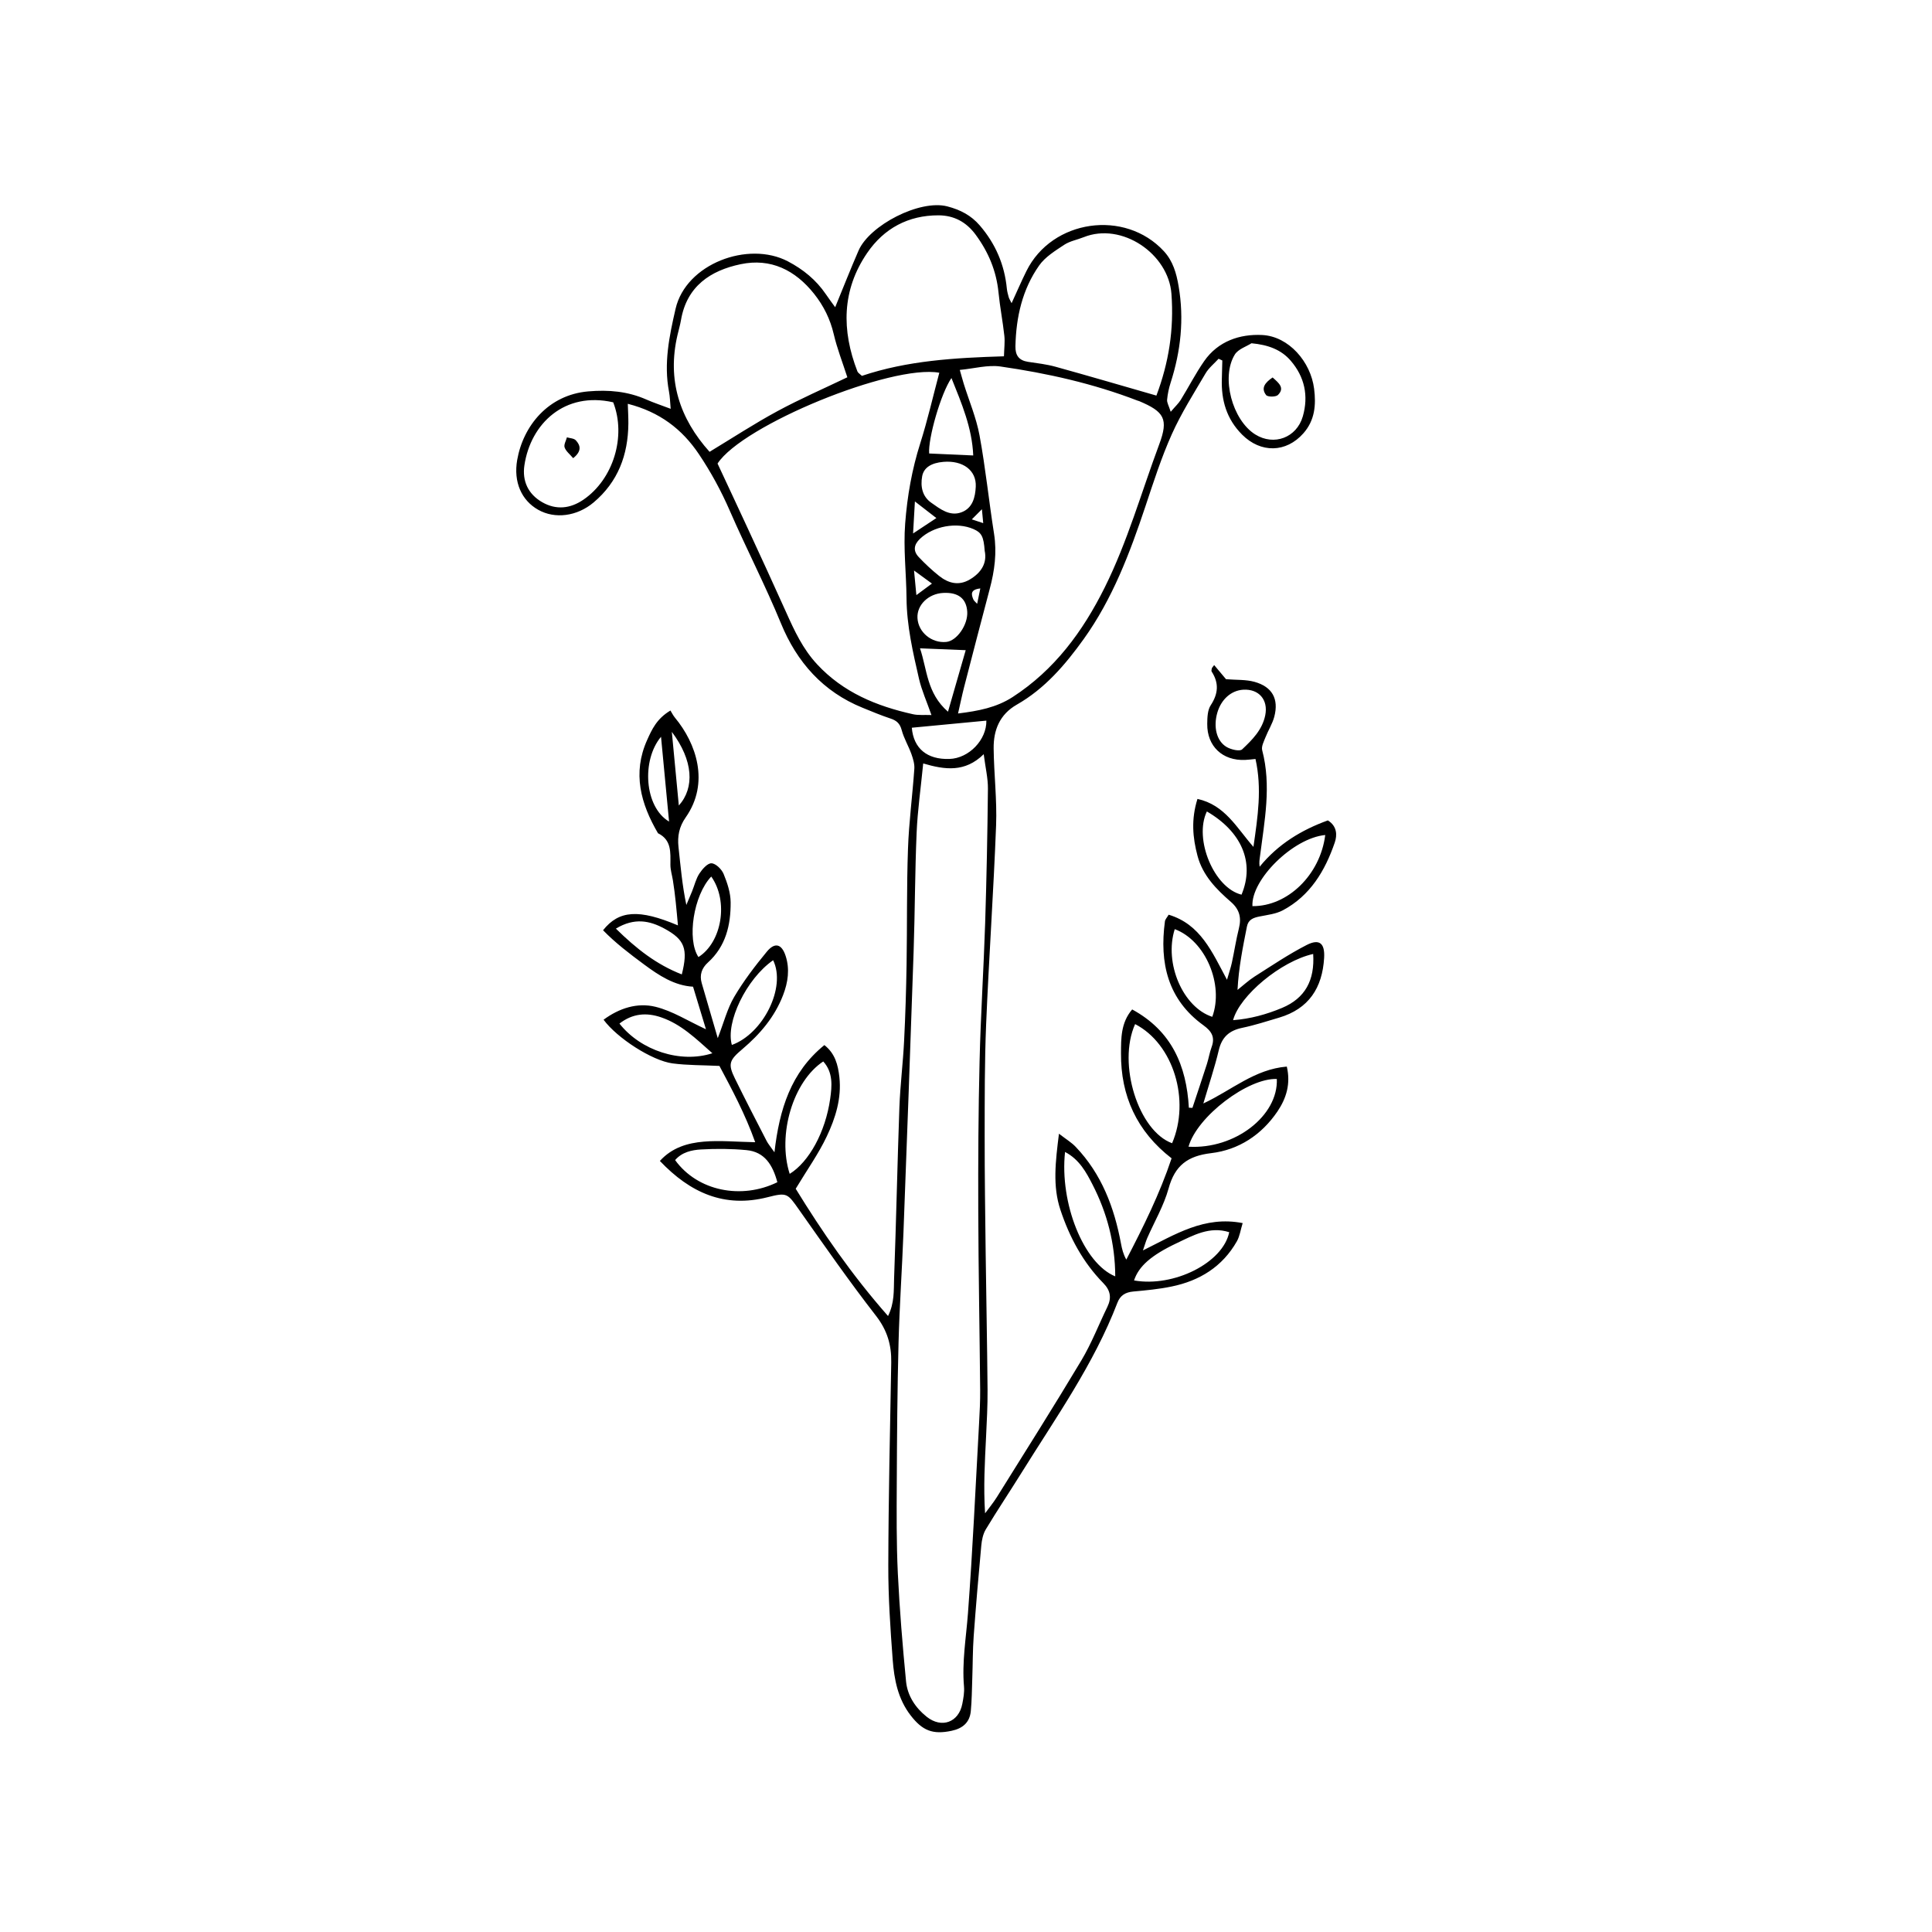 <?xml version="1.0" encoding="UTF-8"?>
<!-- Uploaded to: ICON Repo, www.svgrepo.com, Generator: ICON Repo Mixer Tools -->
<svg fill="#000000" width="800px" height="800px" version="1.1" viewBox="144 144 512 512" xmlns="http://www.w3.org/2000/svg">
 <g fill-rule="evenodd">
  <path d="m473.17 259.18c4.938 4.938 11.656 4.852 16.254-0.363 3.039-3.441 3.367-7.516 2.832-11.773-0.902-7.199-6.742-13.906-13.75-14.262-5.918-0.301-11.688 1.613-15.383 6.914-2.289 3.289-4.121 6.891-6.231 10.305-0.586 0.938-1.438 1.715-2.641 3.129-0.508-1.605-1.023-2.422-0.957-3.188 0.137-1.527 0.469-3.062 0.938-4.527 2.691-8.379 3.613-16.863 2.109-25.598-0.586-3.426-1.492-6.621-3.891-9.234-10.312-11.195-29.641-8.434-36.422 5.223-1.344 2.707-2.539 5.488-3.945 8.543-0.387-0.797-0.648-1.18-0.766-1.602-0.207-0.742-0.414-1.496-0.492-2.262-0.609-6.348-3.023-11.914-7.18-16.746-2.297-2.66-5.109-4.133-8.578-5.039-7.32-1.91-20.617 4.988-23.539 11.703-2.144 4.926-4.106 9.93-6.195 15.012-0.73-1.008-1.633-2.203-2.469-3.438-2.586-3.797-5.992-6.574-10.055-8.711-10.543-5.523-27.031 0.648-29.773 12.566-1.676 7.266-3.176 14.496-1.738 21.992 0.25 1.316 0.273 2.672 0.441 4.516-2.481-0.941-4.504-1.605-6.438-2.457-4.941-2.176-9.996-2.625-15.395-2.16-10.586 0.898-17.262 9.117-18.844 18.172-1.02 5.84 1.145 10.707 5.559 13.199 4.453 2.519 10.305 1.742 14.676-1.926 6.488-5.457 9.148-12.605 9.227-20.887 0.016-1.617-0.086-3.238-0.152-5.269 8.414 2.141 14.391 6.707 18.836 13.332 3.18 4.734 5.879 9.688 8.188 14.988 4.363 10.02 9.41 19.746 13.574 29.883 4.207 10.254 11.133 18.105 21.645 22.359 2.434 0.984 4.856 2.012 7.344 2.832 1.617 0.523 2.523 1.301 2.996 3.059 0.578 2.195 1.805 4.207 2.578 6.363 0.441 1.238 0.863 2.621 0.777 3.894-0.492 7.09-1.438 14.156-1.684 21.25-0.363 10.176-0.203 20.375-0.371 30.562-0.109 6.797-0.316 13.598-0.66 20.383-0.293 5.859-1.031 11.699-1.246 17.562-0.543 15.129-0.848 30.277-1.406 45.41-0.109 3.078 0.145 6.348-1.602 9.871-9.691-11-17.562-22.484-24.469-33.727 3.109-5.152 6.086-9.324 8.238-13.891 2.309-4.871 3.949-10.098 3.336-15.684-0.359-3.223-1.109-6.254-3.977-8.5-8.867 7.203-11.914 16.988-13.23 28.41-1.062-1.527-1.668-2.211-2.074-3.004-2.832-5.496-5.672-10.984-8.395-16.535-1.91-3.891-1.516-4.852 1.988-7.82 4.656-3.941 8.543-8.504 10.77-14.293 1.309-3.394 1.82-6.914 0.66-10.43-1.039-3.148-2.852-3.648-4.969-1.082-3.129 3.793-6.144 7.742-8.637 11.965-1.84 3.125-2.75 6.793-4.367 10.953-1.523-5.223-2.875-9.91-4.254-14.59-0.629-2.172 0.023-3.988 1.637-5.445 4.758-4.297 6.074-9.965 6.031-15.965-0.016-2.527-0.887-5.148-1.867-7.527-0.516-1.238-2.074-2.769-3.215-2.812-1.059-0.039-2.438 1.559-3.211 2.734-0.906 1.395-1.289 3.125-1.93 4.699-0.488 1.211-1.012 2.41-1.516 3.606-1.098-5.231-1.531-10.293-2.082-15.352-0.312-2.875 0.172-5.371 1.906-7.844 6.422-9.152 2.812-19.633-2.852-26.445-0.492-0.598-0.84-1.324-1.188-1.883-3.652 2.176-4.922 5.039-6.172 7.809-3.949 8.77-1.699 16.895 2.871 24.711 3.641 1.785 3.301 5.094 3.293 8.348 0 1.371 0.434 2.742 0.656 4.109 0.629 3.863 0.957 7.75 1.34 11.965-10.312-4.359-15.629-4.035-19.844 1.289 3.269 3.359 7.023 6.219 10.844 9.047 3.996 2.957 8.062 5.629 13.004 5.91 1.215 4 2.273 7.481 3.422 11.281-4.758-2.191-8.867-4.848-13.367-5.953-4.805-1.184-9.602 0.348-13.766 3.422 3.559 4.84 12.793 10.836 18.27 11.574 3.934 0.523 7.957 0.453 12.434 0.672 3.305 6.207 6.82 12.742 9.48 20.219-5.047-0.098-9.367-0.52-13.613-0.156-4.258 0.363-8.418 1.551-11.652 5.117 8.051 8.453 17.094 12.531 28.562 9.609 5.176-1.324 5.266-1.004 8.324 3.324 6.672 9.457 13.289 18.973 20.391 28.109 2.977 3.836 4.121 7.727 4.039 12.359-0.324 17.926-0.734 35.848-0.781 53.773-0.023 8.328 0.539 16.68 1.164 25 0.395 5.234 1.367 10.383 4.766 14.777 3.117 4.027 5.84 5.133 10.855 4.066 2.938-0.621 4.793-2.223 5.078-5.199 0.281-2.91 0.289-5.856 0.395-8.777 0.133-3.699 0.105-7.41 0.371-11.105 0.586-8.004 1.27-16.012 2.012-24 0.137-1.473 0.457-3.074 1.203-4.309 3.027-5.027 6.297-9.906 9.395-14.887 9.133-14.688 19.211-28.844 25.473-45.152 0.754-1.984 2.152-2.797 4.227-2.984 3.387-0.309 6.797-0.629 10.117-1.32 7.441-1.523 13.492-5.246 17.32-11.992 0.762-1.352 0.973-3.004 1.535-4.82-10.168-1.98-17.836 2.992-26.434 7.246 0.559-1.613 0.785-2.453 1.129-3.246 1.918-4.387 4.414-8.621 5.672-13.184 1.672-6.09 5.047-8.621 11.305-9.355 7.281-0.867 13.336-4.836 17.543-11.043 2.367-3.492 3.547-7.359 2.481-11.895-8.57 0.715-14.566 6.242-22.121 9.777 1.547-5.234 3.031-9.621 4.09-14.113 0.82-3.477 2.769-5.211 6.188-5.926 3.316-0.691 6.559-1.75 9.812-2.711 7.863-2.332 11.453-7.898 11.922-15.824 0.227-3.84-1.203-5.168-4.625-3.426-4.781 2.449-9.27 5.488-13.824 8.375-1.598 1.023-3.008 2.348-4.504 3.531 0.312-5.961 1.422-11.367 2.492-16.785 0.363-1.859 1.691-2.344 3.324-2.672 2.106-0.422 4.383-0.672 6.223-1.656 7.238-3.871 11.168-10.473 13.73-17.941 0.676-1.965 0.625-4.344-1.824-5.871-6.977 2.527-13.191 6.273-18.078 12.277-0.18-1.094-0.016-1.949 0.098-2.816 1.18-9.324 3.059-18.633 0.574-28.059-0.262-0.996 0.438-2.312 0.867-3.41 0.727-1.855 1.855-3.594 2.348-5.496 1.219-4.695-0.543-7.898-5.254-9.215-2.301-0.637-4.82-0.473-7.547-0.699-0.855-1.02-1.949-2.324-3.141-3.742-0.441 0.605-0.59 0.715-0.609 0.848-0.059 0.293-0.18 0.676-0.055 0.875 1.977 3.043 1.758 5.863-0.25 8.926-0.852 1.293-0.902 3.266-0.922 4.934-0.07 5.945 4.082 9.82 10.051 9.551 0.867-0.035 1.727-0.156 2.734-0.25 1.758 7.871 0.605 15.277-0.543 23.297-4.465-5.09-7.543-11.113-14.832-12.715-1.715 5.457-1.266 10.262 0.012 15.086 1.379 5.203 4.973 8.844 8.844 12.203 2.281 1.984 2.84 4.176 2.125 7.019-0.75 2.992-1.211 6.062-1.863 9.082-0.297 1.367-0.762 2.699-1.293 4.543-3.981-7.43-7.012-14.695-15.461-17.25-0.422 0.734-0.918 1.223-0.988 1.77-1.473 10.973 0.719 20.676 10.191 27.527 2.231 1.617 3.144 3.184 2.172 5.809-0.527 1.438-0.77 2.992-1.238 4.465-1.246 3.883-2.555 7.75-3.836 11.621-0.316-0.012-0.629-0.023-0.945-0.039-0.637-11.16-4.551-20.34-15.023-26.043-3.047 3.57-2.934 7.723-2.961 11.598-0.09 11.297 4.191 20.727 13.406 27.855-3.152 9.438-7.457 18.086-12 26.84-0.805-1.414-1.145-2.816-1.406-4.231-1.789-9.586-5.133-18.461-12.012-25.652-1.066-1.129-2.457-1.961-4.43-3.481-0.934 7.465-1.703 13.891 0.379 20.156 2.402 7.246 5.965 13.93 11.375 19.441 1.891 1.918 2.238 3.906 1.078 6.289-2.297 4.727-4.203 9.684-6.883 14.172-7.297 12.203-14.906 24.219-22.426 36.281-0.926 1.484-2.062 2.84-3.102 4.262-0.457-7.023-0.066-13.613 0.258-20.211 0.195-4.16 0.43-8.332 0.398-12.5-0.102-12.055-0.344-24.102-0.5-36.16-0.125-10.348-0.277-20.691-0.266-31.043 0.012-9.883-0.023-19.785 0.387-29.652 0.734-17.598 1.969-35.172 2.641-52.77 0.258-6.762-0.57-13.562-0.648-20.355-0.055-4.871 1.598-9.027 6.141-11.617 7.426-4.231 12.855-10.586 17.73-17.383 7.644-10.664 12.227-22.809 16.348-35.156 2.144-6.445 4.227-12.941 6.996-19.121 2.504-5.586 5.824-10.82 8.941-16.117 0.863-1.465 2.289-2.602 3.457-3.883 0.328 0.152 0.66 0.301 0.988 0.453-0.039 1.629-0.074 3.258-0.125 4.891-0.191 5.621 1.238 10.621 5.367 14.758zm-174.57 17.25c-3.481 2.371-7.219 2.781-10.918 0.656-3.715-2.137-5.336-5.606-4.707-9.789 1.648-11.012 10.629-19.629 23.531-16.68 3.508 9 0.043 20.387-7.906 25.812zm50.289 122.04c3.512 7.18-2.641 19.461-10.938 22.453-1.711-5.961 3.812-17.496 10.938-22.453zm-26.848-60.523c5.684 7.586 6.09 14.793 1.855 19.527-0.582-6.133-1.176-12.371-1.855-19.527zm-2.863 1.309c0.695 7.324 1.395 14.695 2.133 22.469-6.531-3.844-7.356-16.238-2.133-22.469zm5.508 62.973c-6.707-2.609-12.078-6.828-17.469-12.137 4.914-2.953 8.957-2.133 12.938 0.039 5.277 2.883 6.246 5.301 4.531 12.098zm7.805-25.934c4.656 6.59 2.793 17.426-3.394 21.336-3.102-4.637-1.336-16.379 3.394-21.336zm-24.328 38.965c3.457-2.676 7.133-3.012 11.117-1.629 5.223 1.805 9.074 5.551 13.508 9.492-8.449 2.738-18.988-0.703-24.625-7.863zm14.75 36.176c1.805-2.098 4.394-2.676 6.883-2.816 3.988-0.227 8.031-0.203 12.004 0.172 4.852 0.453 6.977 3.945 8.207 8.508-9.488 4.66-21.133 2.383-27.094-5.863zm39.254-26.141c2.664 2.922 2.312 6.543 1.84 9.891-1.246 8.82-5.613 16.738-10.73 19.902-3.332-10.379 0.91-24.543 8.891-29.793zm111.01-82.703c-0.641 0.605-2.953 0.051-4.109-0.629-2.711-1.598-3.559-5.391-2.449-9.152 1.039-3.5 3.668-5.824 6.82-6.027 4.16-0.266 6.699 2.664 5.863 6.777-0.777 3.856-3.465 6.523-6.125 9.031zm22.027 22.695c-1.34 10.609-10.016 18.953-19.297 18.848-0.383-6.988 10.742-18.039 19.297-18.848zm-31.371-6.242c9.133 5.32 12.773 13.457 9.184 22.051-7.262-1.762-12.699-14.73-9.184-22.051zm28.172 37.766c0.449 6.961-2.117 11.738-8.277 14.309-4.106 1.707-8.375 2.898-12.949 3.234 1.723-6.516 12.711-15.645 21.227-17.543zm-36.684-6.578c8.191 3.047 13.062 14.762 9.945 23.234-7.719-2.477-12.836-14.156-9.945-23.234zm27.051 39.711c0.406 9.723-11.09 18.668-23.402 17.945 2.246-8.031 15.809-18.266 23.402-17.945zm-37.555-14.547c10.16 5.25 14.676 20.152 9.801 31.57-8.895-3.227-14.547-20.988-9.801-31.57zm11.043 58.051c4.367-2.07 8.699-4.551 13.898-2.902-1.656 8.125-14.691 14.652-25.223 12.785 1.234-3.742 4.5-6.656 11.324-9.883zm-29.613-24.164c3.809 1.98 5.648 5.457 7.269 8.609 3.859 7.508 6.004 15.566 6.035 24.355-8.375-3.41-14.77-19.379-13.305-32.965zm-13.148-213.52c0.172-7.715 1.82-15.07 6.289-21.41 1.598-2.273 4.254-3.898 6.641-5.481 1.5-0.992 3.438-1.324 5.144-2.012 10.125-4.066 22.496 4.41 23.27 15.004 0.707 9.508-0.719 18.289-3.984 26.969-9.324-2.68-18.02-5.234-26.762-7.652-2.363-0.648-4.828-0.934-7.254-1.293-2.426-0.367-3.394-1.719-3.344-4.125zm-39.281-24.742c4.449-6.5 10.898-9.977 18.887-9.957 4.051 0.012 7.344 1.719 9.863 5.144 3.391 4.609 5.477 9.602 6.047 15.312 0.383 3.84 1.125 7.637 1.547 11.477 0.18 1.621-0.047 3.289-0.105 5.426-13.004 0.395-25.609 1.137-37.641 5.184-0.551-0.523-1.039-0.781-1.188-1.164-4.219-10.891-4.172-21.543 2.59-31.422zm27.184 86.555c-2.949 1.734-5.688 0.988-8.137-0.961-1.91-1.523-3.719-3.211-5.391-4.988-1.512-1.602-1.336-3.25 0.324-4.832 3.508-3.356 9.73-4.535 14.199-2.578 2.117 0.934 2.68 1.934 2.957 5.758 0.684 3.172-0.855 5.773-3.953 7.602zm2.793 2.367c-0.316 1.531-0.551 2.66-0.84 4.074-0.484-0.539-0.855-0.801-1.004-1.152-0.574-1.348-0.852-2.629 1.844-2.922zm-9.02 14.176c-3.883 0.383-7.438-2.562-7.637-6.34-0.188-3.441 2.898-6.449 6.812-6.648 3.996-0.211 6.156 1.48 6.379 4.977 0.219 3.449-2.754 7.738-5.555 8.012zm5.148 2.184c-1.477 5.133-2.977 10.344-4.695 16.305-5.668-4.934-5.508-11.184-7.418-16.797 4.269 0.168 7.871 0.316 12.113 0.492zm-7.777-35.012c-2.137 1.41-3.715 2.453-6.172 4.082 0.18-3.094 0.301-5.238 0.484-8.488 2.227 1.727 3.676 2.848 5.688 4.406zm-3.766-11.059c0.418-2.324 2.438-3.566 5.633-3.836 5.188-0.434 8.777 2.266 8.574 6.57-0.133 2.867-0.855 5.723-3.82 6.805-3.094 1.133-5.629-0.891-7.977-2.543-2.367-1.66-2.898-4.285-2.41-6.996zm-1.531 31.477c-0.223-2.344-0.387-4.066-0.621-6.519 1.824 1.336 3.023 2.207 4.746 3.461-1.484 1.098-2.691 1.988-4.125 3.059zm14.691-20.07c1.16-1.164 1.742-1.75 2.676-2.684 0.137 1.449 0.223 2.359 0.348 3.68-1.031-0.34-1.676-0.551-3.023-0.996zm0.379-16.938c-4.152-0.188-7.914-0.359-11.684-0.523-0.312-3.93 3.078-15.891 5.91-19.996 2.746 6.836 5.461 13.207 5.773 20.52zm-78.383-31.887c0.316-1.355 0.711-2.691 0.945-4.055 1.543-8.918 7.812-13.074 15.809-14.746 7.977-1.668 14.461 1.566 19.473 7.875 2.527 3.188 4.258 6.688 5.195 10.699 0.871 3.734 2.293 7.344 3.598 11.395-6.273 3.012-12.555 5.742-18.555 8.992-6.055 3.273-11.84 7.062-17.957 10.762-7.922-8.816-11.289-19-8.508-30.922zm37.004 87.23c-3.785-4.07-6.012-8.891-8.223-13.828-3.34-7.453-6.769-14.863-10.191-22.273-2.574-5.586-5.199-11.148-7.969-17.098 6.629-10.184 46.094-26.355 58.77-24.066-1.668 6.254-3.102 12.555-5.047 18.688-2.207 6.953-3.445 13.977-4 21.27-0.508 6.66 0.301 13.199 0.359 19.789 0.066 7.32 1.688 14.312 3.301 21.332 0.711 3.082 2.047 6.027 3.305 9.633-1.949-0.07-3.473 0.102-4.891-0.215-9.641-2.144-18.469-5.758-25.414-13.23zm45.27 32.992c-0.121 11.879-0.359 23.758-0.734 35.633-0.395 12.191-1.188 24.375-1.477 36.57-0.324 13.273-0.395 26.566-0.348 39.848 0.051 15.758 0.359 31.512 0.504 47.273 0.023 2.934-0.125 5.871-0.289 8.801-0.934 16.809-1.691 33.625-2.949 50.406-0.484 6.465-1.617 12.855-1.047 19.387 0.133 1.512-0.156 3.094-0.453 4.606-0.945 4.856-5.445 6.559-9.418 3.414-2.988-2.367-5.117-5.57-5.488-9.383-0.922-9.523-1.715-19.062-2.176-28.625-0.383-8.016-0.324-16.062-0.281-24.086 0.059-12.352 0.145-24.711 0.469-37.066 0.25-9.723 0.934-19.434 1.301-29.156 0.941-24.852 1.855-49.707 2.695-74.562 0.352-10.484 0.348-20.984 0.797-31.457 0.246-5.84 1.09-11.645 1.742-18.32 5.769 1.699 11.078 2.422 16.035-2.453 0.449 3.543 1.145 6.359 1.117 9.172zm-10.215-7.906c-5.906 0.188-9.492-2.777-9.957-8.277 6.586-0.629 13.18-1.254 19.758-1.879 0.102 5.043-4.586 9.996-9.801 10.156zm55.617-83.395c-4.731 12.699-8.398 25.805-14.473 37.992-5.805 11.645-13.305 21.84-24.418 29.02-4.262 2.746-9.008 3.668-14.43 4.332 0.605-2.629 1.055-4.848 1.617-7.031 2.238-8.66 4.484-17.32 6.777-25.961 1.285-4.82 1.941-9.621 1.148-14.637-1.371-8.68-2.254-17.441-3.848-26.082-0.863-4.664-2.769-9.133-4.191-13.699-0.348-1.137-0.648-2.293-1.039-3.637 3.84-0.367 7.422-1.387 10.793-0.906 12.379 1.785 24.574 4.516 36.305 9.035 0.141 0.055 0.301 0.082 0.438 0.137 6.66 2.805 7.82 4.742 5.32 11.438zm20.012-23.758c0.91-1.48 3.125-2.16 4.43-3.012 4.445 0.418 7.894 1.707 10.41 4.641 3.668 4.273 4.762 9.281 3.199 14.727-1.633 5.668-7.656 7.906-12.621 4.793-6.059-3.805-9.125-15.102-5.418-21.148z"/>
  <path d="m294.24 259.9c-0.238 0.906-0.867 1.945-0.609 2.68 0.348 1.004 1.367 1.773 2.266 2.84 2.359-1.891 1.926-3.426 0.684-4.746-0.492-0.527-1.539-0.531-2.34-0.773z"/>
  <path d="m482.66 248.68c1.875-1.855 0.289-3.141-1.402-4.648-2.004 1.359-3.168 2.801-1.719 4.672 0.418 0.52 2.555 0.523 3.121-0.023z"/>
 </g>
</svg>